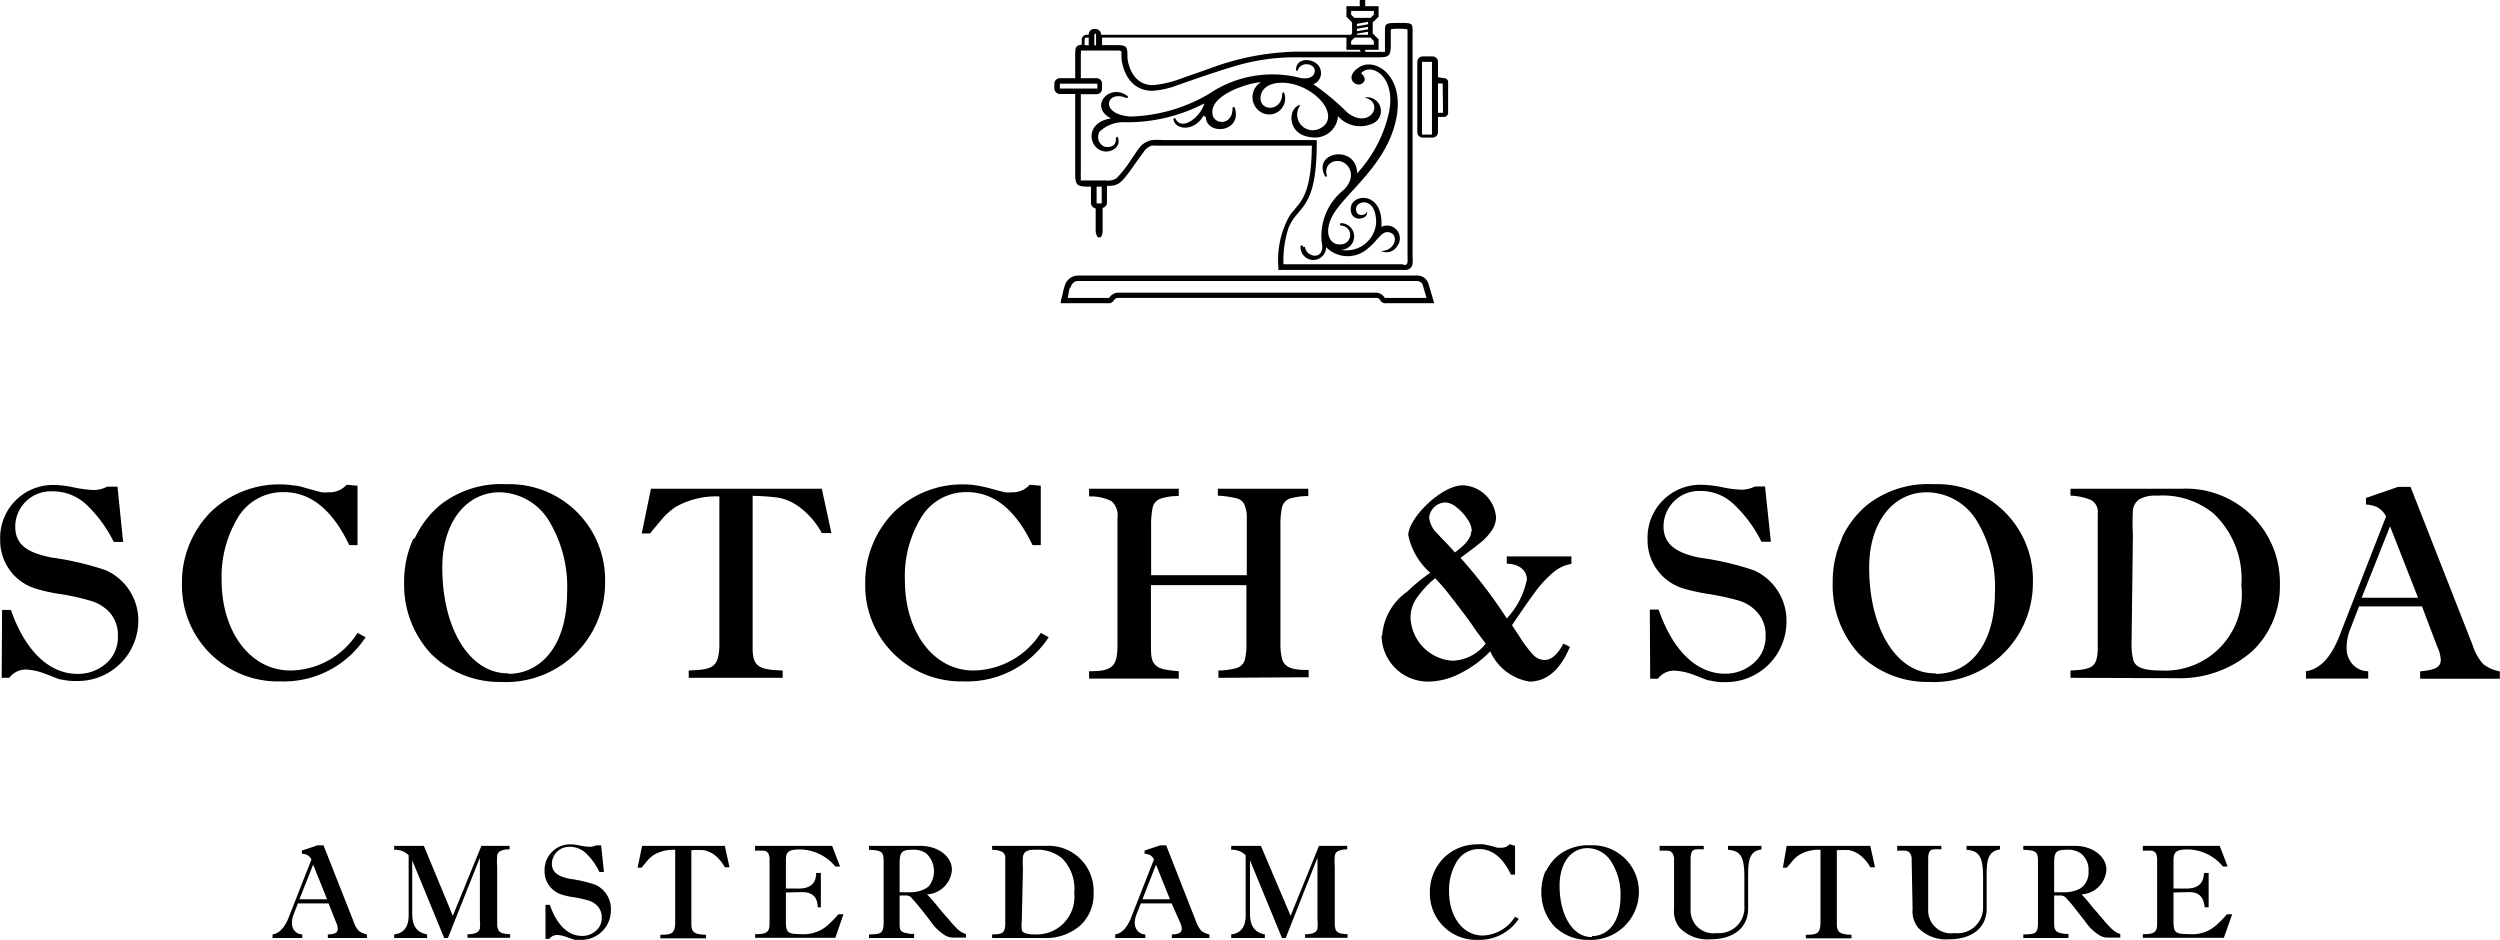 <?xml version="1.0" encoding="UTF-8"?> <svg xmlns="http://www.w3.org/2000/svg" id="Layer_1" data-name="Layer 1" viewBox="0 0 133 50"><path d="M101.28,1.85V1.69l-.59.1v.06Zm-.73-.9h.87l.17-.17V.58h-1.21v.2Zm.14.18.29,0h-.29Zm0,.27.59-.11V1.16l-.59.11Zm0,.26.59-.1V1.43l-.59.1Zm.9.53L101.41,2h-.85l-.18.18v.2h1.21ZM86.72,1.83v.58h.09V1.83c0-.05-.08-.05-.08,0m.38,8.1h-.27v.89h.27ZM84.88,4.71h2V4.45H84.89Zm18.29,9.38h.11s.09,0,.1-.17,0-.23,0-.42V1.59c0-.05-.2-.06-.45-.06s-.44,0-.44.06v.79c0,.61-.11.67-.67.67H97.29a11.08,11.08,0,0,0-3.17.49c-1,.3-2,.65-3,1a4.54,4.54,0,0,1-1.31.29c-1.46,0-1.65-1.59-1.65-1.78V2.86a.37.37,0,0,0,0-.11s-.06-.06-.11-.06H86.1c-.06,0-.08,0-.09,0s0,0,0,.09A1.88,1.88,0,0,0,86,3V4.16h.84a.29.29,0,0,1,.29.29v.26a.29.29,0,0,1-.29.3H86V9.19a2.74,2.74,0,0,0,0,.29c0,.07,0,.1,0,.12s0,0,.12,0h1.21a.84.84,0,0,0,.57-.12,6.16,6.16,0,0,0,.74-.93l.22-.33c.08-.12.16-.24.25-.35a1.07,1.07,0,0,1,.69-.42,3.87,3.87,0,0,1,.53,0h8.22v.15c0,2.44-.45,3.09-.92,3.65-.13.15-.24.28-.34.42a3.05,3.05,0,0,0-.25.48,5.62,5.62,0,0,0-.26,1.91h6.36M86.42,2.41V2h-.13c-.05,0-.09.05-.09.15v.25Zm14.42.24h-.71V2h-13v.4h.8c.53,0,.55.1.55.64,0,.2.19,1.49,1.36,1.49a5.73,5.73,0,0,0,1.49-.35l1.48-.52a14,14,0,0,1,4.53-.91h3.55ZM87.16,12.21a.79.79,0,0,1-.06.36l-.06.06-.09,0s-.07,0-.09-.08a.65.65,0,0,1-.07-.36v-1.1a.31.31,0,0,1-.25-.29V9.93h-.11c-.65,0-.73-.08-.73-.74V5h-.81a.3.3,0,0,1-.3-.3V4.45a.3.3,0,0,1,.3-.29h.81V3c0-.45,0-.59.35-.62V2.14a.26.26,0,0,1,.24-.29h.13a.29.29,0,0,1,.3-.31h.07a.31.31,0,0,1,.29.31h13.28l.07-.07V1.19l-.3-.3V.33h.71V0h.29V.33h.71V.89l-.31.3v.59l.31.31v.56h-.71v.11h.94l.11,0a.29.29,0,0,0,0-.1V1.69c0-.44,0-.47.73-.47s.74,0,.74.47V13.75a1.1,1.1,0,0,1,0,.26.37.37,0,0,1-.34.35h-6.8v-.14a4.8,4.8,0,0,1,.59-2.73c.1-.15.22-.28.33-.42.41-.48.84-1.05.86-3.32H90a.88.88,0,0,0-.24,0,.84.84,0,0,0-.43.35l-.44.61c-.74,1.05-.85,1.18-1.5,1.18v.89a.29.29,0,0,1-.23.28Zm10.76.92c.08.61,1.13.74.89-.28a3.15,3.15,0,0,1,1.2-2.77c.77-.8.15-1.58-.41-1.51a.56.56,0,0,0-.51.76c0,.08-.08.12-.12,0-.63-1.28,1.7-1.65,1.73-.11A7.05,7.05,0,0,0,102.39,6c.41-2-1-2.69-1.48-2.1,0,0,.39.3.06.54s-1-.31-.17-.86,2.4.42,2,2.63S100.66,9.8,99.71,11s-.52,2.07.12,2a.48.48,0,0,0,0-1,.07.07,0,0,1,0-.13.71.71,0,1,1,0,1.42,1.58,1.58,0,0,0,1.88-1.46c0-1.39-1.07-1.18-1.07-.71s.58.34.58.12a.14.14,0,0,1,0,.12c0,.32-.9.49-.86-.29s1.75-.93,1.63,1a.68.68,0,0,1,.82,1.05.65.65,0,0,1-.84.23c.82,0,1-1,.32-1-.32,0-.54.49-1,.85a1.61,1.61,0,0,1-2.24-.05.68.68,0,1,1-1.36,0,.07.07,0,1,1,.13,0m-5.29-7c-.5.88-1.51.76-1.6.21,0-.1.08-.1.13,0,.37.62,1.34-.19,1.51-.86a8.83,8.83,0,0,1-4.34,1A1.85,1.85,0,0,0,87,7a.56.56,0,0,0,.23.79c.26.09.66,0,.63-.38,0-.1.08-.2.12-.07.14.39-.21.72-.63.72-.91,0-1.25-1.54.26-1.76-1.21-.62-.09-1.9.86-1.2.09.06,0,.15-.09.1-1-.42-1.44.87.26,1A8.71,8.71,0,0,0,92.81,5a6,6,0,0,1,4.72-.89c.22.07.81.16.91-.27s-.71-.65-.91-.08c0,0-.08.05-.08-.06,0-.72,1.14-.62,1.3,0a.63.63,0,0,1-.38.78A12.88,12.88,0,0,1,100.19,6c1.21.92,2-.56.9-.81a.73.73,0,0,1,.37,1.41,1.58,1.58,0,0,1-1.78-.42,1.22,1.22,0,0,1-1.42,1.12c-1.34-.12-1.25-1.62-.57-1.72a.83.83,0,0,0,1,1.27c.79-.35.55-1.32-.52-2s-2.46-.58-2.6.25,1.12.88,1.14-.08c0-.07.08-.17.11-.07a.85.85,0,0,1-1.41.88.92.92,0,0,1,.17-1.45C95.06,4.37,92.92,5,93,6c0,.64,1.07.73,1.07-.23,0-.09.1-.12.13,0,.37,1.28-1.51,1.45-1.55.46m12.6-1.79H105V6h.27Zm.07-.28a.21.21,0,0,1,.22.21V6a.22.22,0,0,1-.22.22H105v.81a.29.29,0,0,1-.29.29h-.52a.29.29,0,0,1-.29-.29V3.29a.29.29,0,0,1,.29-.29h.52a.29.29,0,0,1,.29.29v.82Zm-1.17,3h.53V3.29h-.53ZM85.42,15.3c-.06.18-.08.4-.12.55h2.21a.56.56,0,0,1,.5-.28h13.66a.55.55,0,0,1,.5.28h2.22l-.21-.72a.35.35,0,0,0-.33-.18h-18c-.22,0-.33.15-.4.35m18.43-.64a.62.62,0,0,1,.6.39l.32,1.08h-2.68l-.16-.09a.24.24,0,0,0-.26-.19H88a.25.25,0,0,0-.26.17l-.16.11H84.93c0-.15.06-.29.09-.44a3.59,3.59,0,0,1,.12-.47.74.74,0,0,1,.68-.56Z" transform="translate(-28.5)"></path><path d="M28.61,32.45h.47c.8,2.28,2.11,3.4,3.53,3.4a2.25,2.25,0,0,0,1.53-.55,1.82,1.82,0,0,0,.63-1.43,1.8,1.8,0,0,0-.42-1.27,2.22,2.22,0,0,0-1-.63,12.6,12.6,0,0,0-1.54-.35,9.21,9.21,0,0,1-1.36-.29,2.67,2.67,0,0,1-1.94-2.61,2.81,2.81,0,0,1,2.82-2.92,5.31,5.31,0,0,1,1.14.14,6.76,6.76,0,0,0,1,.13,1.55,1.55,0,0,0,.73-.18h.55l.3,2.94h-.5a6.91,6.91,0,0,0-1.47-2,2.6,2.6,0,0,0-1.8-.69A1.89,1.89,0,0,0,29.31,28c0,1,.66,1.4,1.93,1.66a15.63,15.63,0,0,1,2.9.68A2.93,2.93,0,0,1,35.86,33a3.22,3.22,0,0,1-3.25,3.23,3.17,3.17,0,0,1-.79-.07c-.18,0-.48-.16-.91-.31a3.22,3.22,0,0,0-1-.23,1.07,1.07,0,0,0-.91.44h-.41Z" transform="translate(-28.5)"></path><path d="M47.52,25.84V29h-.44c-.9-1.89-2.06-2.82-3.49-2.82a2.8,2.8,0,0,0-2.39,1.28,6.12,6.12,0,0,0-.91,3.4c0,2.8,1.57,4.85,3.72,4.81a4.29,4.29,0,0,0,3.51-2l.43.23a5.2,5.2,0,0,1-4.54,2.35,5.1,5.1,0,0,1-5.23-5.2,5.32,5.32,0,0,1,1.53-3.81,5.23,5.23,0,0,1,3.68-1.47,4.38,4.38,0,0,1,.75.06c.23,0,.5.1.83.19l.64.17a2.21,2.21,0,0,0,.39,0,1.22,1.22,0,0,0,.94-.4Z" transform="translate(-28.5)"></path><path d="M55.53,35.85c1.73,0,3.14-1.48,3.14-4.34a6.79,6.79,0,0,0-1-3.86,3.14,3.14,0,0,0-2.58-1.46c-1.79,0-3.06,1.6-3.06,4,0,3.33,1.51,5.68,3.54,5.63m-5-7.19a5.07,5.07,0,0,1,1.38-1.79,5.25,5.25,0,0,1,3.5-1.08A5.09,5.09,0,0,1,60.69,31a5.27,5.27,0,0,1-5.53,5.28,5.17,5.17,0,0,1-3.71-1.48A5.38,5.38,0,0,1,50,31a5.44,5.44,0,0,1,.48-2.32" transform="translate(-28.5)"></path><path d="M63.13,26h9.09l.51,2.36h-.51A4.2,4.2,0,0,0,71.06,27a2.7,2.7,0,0,0-1.13-.52,11.48,11.48,0,0,0-1.39-.1V34.5c0,1,.39,1.13,1.6,1.17v.39h-5v-.39c1.23-.05,1.58-.13,1.63-1.26v-8a4.38,4.38,0,0,0-2.31.55,3.5,3.5,0,0,0-.64.54c-.16.18-.41.48-.74.88h-.44Z" transform="translate(-28.5)"></path><path d="M83.87,25.84V29h-.44c-.9-1.89-2.06-2.82-3.5-2.82a2.79,2.79,0,0,0-2.38,1.28,6,6,0,0,0-.91,3.4c0,2.8,1.56,4.85,3.71,4.81a4.33,4.33,0,0,0,3.52-2l.42.23a5.19,5.19,0,0,1-4.54,2.35,5.1,5.1,0,0,1-5.22-5.2,5.32,5.32,0,0,1,1.53-3.81,5.21,5.21,0,0,1,3.68-1.47,4.35,4.35,0,0,1,.74.06,7.78,7.78,0,0,1,.83.19l.64.17a2.41,2.41,0,0,0,.4,0,1.2,1.2,0,0,0,.93-.4Z" transform="translate(-28.5)"></path><path d="M93.32,36.06v-.39a3.73,3.73,0,0,0,1-.14.66.66,0,0,0,.39-.38,3.07,3.07,0,0,0,.1-.9V31.13H89.73v3c0,.71,0,1,.22,1.23s.5.28,1.26.35v.39H86.44v-.39c.69,0,1-.07,1.22-.27s.29-.53.29-1.18v-6.7a1,1,0,0,0-.32-.9,2.48,2.48,0,0,0-1.19-.25V26h4.77v.39a2.89,2.89,0,0,0-1,.15.66.66,0,0,0-.39.46,4.7,4.7,0,0,0-.08,1V30.6h5.09v-3a1.73,1.73,0,0,0-.13-.76.6.6,0,0,0-.41-.33,5.27,5.27,0,0,0-1-.14V26H98.1v.39a3.5,3.5,0,0,0-1,.14.67.67,0,0,0-.39.43,4.16,4.16,0,0,0-.09,1v6.23a3.24,3.24,0,0,0,.09.88c.12.4.48.59,1.41.57v.39Z" transform="translate(-28.5)"></path><path d="M106.8,28.24a1.2,1.2,0,0,0-.22-.6A2.38,2.38,0,0,0,106,27a1,1,0,0,0-.62-.27.9.9,0,0,0-.85.79,1.37,1.37,0,0,0,.44.87c.32.35.58.59.93,1,.58-.42.87-.79.87-1.12m.26,5.29c-.24-.36-.45-.66-.64-.9s-.41-.56-.69-.9a11.6,11.6,0,0,0-.85-1,5.36,5.36,0,0,0-1,1.08,1.84,1.84,0,0,0-.31,1,2.39,2.39,0,0,0,2.22,2.31,2.33,2.33,0,0,0,1.78-.91Zm-5,.28a3.13,3.13,0,0,1,1.34-2.37,9.76,9.76,0,0,1,1.22-1,3.65,3.65,0,0,1-1.17-2c0-.9,1.8-2.7,2.95-2.65a1.85,1.85,0,0,1,1.72,1.71,1.26,1.26,0,0,1-.25.72,2.77,2.77,0,0,1-.57.61c-.2.17-.56.44-1.07.82a25.7,25.7,0,0,1,2.46,3.22,4.22,4.22,0,0,0,1.07-2.08c0-.46-.41-.83-1.07-.83v-.39h3.44V30a2,2,0,0,0-1,.48,6,6,0,0,0-.92,1c-.31.42-.72,1-1.24,1.78l.44.67a5.79,5.79,0,0,0,.72.94.81.81,0,0,0,.57.24q.55,0,1-.87l.35.17c-.52,1.26-1.27,1.85-2.15,1.85a2.77,2.77,0,0,1-2.09-1.61,5.87,5.87,0,0,1-1.63,1.19,3.76,3.76,0,0,1-1.63.42A2.47,2.47,0,0,1,102,33.81" transform="translate(-28.5)"></path><path d="M116.27,32.43h.47c.79,2.29,2.1,3.41,3.52,3.41a2.26,2.26,0,0,0,1.53-.56,1.83,1.83,0,0,0,.64-1.43,1.78,1.78,0,0,0-.43-1.26,2.13,2.13,0,0,0-1-.64,13.56,13.56,0,0,0-1.55-.34,10.51,10.51,0,0,1-1.35-.29,2.68,2.68,0,0,1-1.95-2.62A2.81,2.81,0,0,1,119,25.79a5.92,5.92,0,0,1,1.13.13,5.54,5.54,0,0,0,1,.13,1.57,1.57,0,0,0,.73-.17h.54l.31,2.94h-.5a7,7,0,0,0-1.48-2,2.53,2.53,0,0,0-1.8-.7A1.89,1.89,0,0,0,117,28c0,.95.66,1.41,1.92,1.67a15,15,0,0,1,2.91.68,2.93,2.93,0,0,1,1.71,2.7,3.22,3.22,0,0,1-3.25,3.24,2.94,2.94,0,0,1-.78-.08c-.18,0-.48-.16-.91-.31a3.25,3.25,0,0,0-1-.22,1.06,1.06,0,0,0-.9.43h-.41Z" transform="translate(-28.5)"></path><path d="M131.49,35.85c1.73,0,3.14-1.48,3.14-4.34a6.79,6.79,0,0,0-1-3.86A3.14,3.14,0,0,0,131,26.19c-1.79,0-3.06,1.6-3.06,4,0,3.33,1.51,5.68,3.54,5.63m-5-7.19a5.07,5.07,0,0,1,1.38-1.79,5.25,5.25,0,0,1,3.5-1.08A5.09,5.09,0,0,1,136.65,31a5.27,5.27,0,0,1-5.53,5.28,5.15,5.15,0,0,1-3.71-1.48A5.38,5.38,0,0,1,126,31a5.44,5.44,0,0,1,.48-2.32" transform="translate(-28.5)"></path><path d="M141.9,34.2a3.29,3.29,0,0,0,.09.91c.11.37.49.56,1.45.56a4.08,4.08,0,0,0,4.3-4.54,4.76,4.76,0,0,0-1.49-3.82,4.28,4.28,0,0,0-3-.94,1.72,1.72,0,0,0-.95.2.83.83,0,0,0-.33.57,12.06,12.06,0,0,0,0,1.3Zm-3.25,1.86v-.39c1.2-.05,1.42-.2,1.45-1.16V27.32a.72.72,0,0,0-.34-.71,3.07,3.07,0,0,0-1.11-.24V26h5.91a5,5,0,0,1,5.23,5.11,4.74,4.74,0,0,1-1.5,3.56,5.84,5.84,0,0,1-4,1.41Z" transform="translate(-28.5)"></path><path d="M154.14,31.8h3L155.65,28Zm3.21.46H154l-.47,1.22a2.57,2.57,0,0,0-.19,1,1.27,1.27,0,0,0,.3.84,1.12,1.12,0,0,0,.85.39v.39h-3.31v-.39c.74-.11,1.34-.74,1.79-1.91l2.47-6.33A1.2,1.2,0,0,0,155,27a1.55,1.55,0,0,0-.63-.16v-.35l1.71-.59h.66l3.31,8.44a2.63,2.63,0,0,0,.57,1,2.08,2.08,0,0,0,.87.38v.39h-4.24v-.39c.73-.08,1.1-.18,1.1-.62a2,2,0,0,0-.21-.75Z" transform="translate(-28.5)"></path><path d="M44.43,47.84H45.9L45.16,46Zm1.55.22H44.35l-.23.59a1.22,1.22,0,0,0-.09.46.66.66,0,0,0,.14.41.55.55,0,0,0,.41.19v.19H43v-.19q.54-.08.87-.93l1.2-3.06a.62.62,0,0,0-.2-.22.73.73,0,0,0-.31-.08v-.17l.83-.28h.32l1.61,4.08a1.2,1.2,0,0,0,.28.48,1,1,0,0,0,.42.18v.19H45.94v-.19c.36,0,.53-.09.53-.3a.89.89,0,0,0-.1-.36Z" transform="translate(-28.5)"></path><path d="M52.59,48.72,54.11,45h1.5v.19a1,1,0,0,0-.5.09.31.31,0,0,0-.16.25,3.71,3.71,0,0,0,0,.59v3a.79.79,0,0,0,.06.35.34.34,0,0,0,.2.17,1.74,1.74,0,0,0,.43.06v.19H53.37v-.19a1.12,1.12,0,0,0,.48-.08.35.35,0,0,0,.18-.22,2.22,2.22,0,0,0,0-.44V45.63L52.33,49.9h-.2l-1.7-4.13V48.6c0,.64.22,1,.79,1.11v.19H49.47v-.19c.49-.05.77-.39.77-1V45.5a1,1,0,0,0-.77-.29V45h1.58Z" transform="translate(-28.5)"></path><path d="M57.52,48.14h.23c.39,1.11,1,1.65,1.71,1.65a1.07,1.07,0,0,0,.74-.27.86.86,0,0,0,.31-.69.84.84,0,0,0-.21-.61,1,1,0,0,0-.48-.31,7.34,7.34,0,0,0-.75-.17,3.91,3.91,0,0,1-.66-.14,1.3,1.3,0,0,1-.94-1.27,1.36,1.36,0,0,1,1.37-1.41,2.57,2.57,0,0,1,.55.07,2.94,2.94,0,0,0,.47.06.86.86,0,0,0,.36-.08h.26l.15,1.42h-.24a3.44,3.44,0,0,0-.72-1,1.25,1.25,0,0,0-.87-.34.92.92,0,0,0-.94.89c0,.46.32.68.93.81a7,7,0,0,1,1.41.33A1.42,1.42,0,0,1,61,48.42,1.57,1.57,0,0,1,59.46,50a1.69,1.69,0,0,1-.38,0l-.44-.15a1.72,1.72,0,0,0-.48-.11.54.54,0,0,0-.44.21h-.2Z" transform="translate(-28.5)"></path><path d="M62.66,45h4.4l.25,1.14h-.25a2.09,2.09,0,0,0-.55-.66,1.52,1.52,0,0,0-.56-.25,5.45,5.45,0,0,0-.67,0v3.93c0,.46.19.55.78.57v.19H63.63v-.19c.59,0,.77-.06.79-.61V45.21a2.08,2.08,0,0,0-1.12.26,1.64,1.64,0,0,0-.31.26l-.36.43h-.21Z" transform="translate(-28.5)"></path><path d="M70.31,47.48V49c0,.67.11.69.94.7a1.83,1.83,0,0,0,.68-.12,1.8,1.8,0,0,0,.58-.34,5.64,5.64,0,0,0,.59-.6h.27l-.43,1.25H68.67v-.19c.62,0,.76-.12.77-.52V45.77a.81.81,0,0,0-.06-.36.34.34,0,0,0-.21-.15,3.55,3.55,0,0,0-.5,0V45h4.1l.42,1.1h-.25a2.48,2.48,0,0,0-1.9-.91c-.64,0-.73.18-.73.57v1.51H71c.61,0,.92-.28.92-.83h.25v1.83H72c0-.56-.3-.81-.83-.81Z" transform="translate(-28.5)"></path><path d="M76.36,47.47h.57a1.82,1.82,0,0,0,.56-.09,1.18,1.18,0,0,0,.42-.23,1.29,1.29,0,0,0-.16-1.77,1.23,1.23,0,0,0-.76-.17c-.54,0-.62.16-.63.7Zm.77,2.43h-2.4v-.19c.67,0,.76-.08.78-.6V45.87c0-.55-.07-.63-.78-.66V45h2.73c1,0,1.7.61,1.68,1.29a1.4,1.4,0,0,1-1.32,1.29,8.24,8.24,0,0,1,.59.68l.34.4.18.2a6.83,6.83,0,0,0,.5.56,1.16,1.16,0,0,0,.46.27v.19h-.66a.9.9,0,0,1-.42-.1,2.54,2.54,0,0,1-.79-.75l-.48-.62q-.35-.43-.51-.6a.39.39,0,0,0-.28-.17h-.39v1.47c0,.29,0,.45.3.52l.25.05h.22Z" transform="translate(-28.5)"></path><path d="M82.86,49a1.59,1.59,0,0,0,0,.44c0,.18.23.27.7.27a2,2,0,0,0,2.09-2.2A2.31,2.31,0,0,0,85,45.66a2.06,2.06,0,0,0-1.46-.45.86.86,0,0,0-.46.09.42.42,0,0,0-.16.28,4.84,4.84,0,0,0,0,.63Zm-1.58.9v-.19c.58,0,.69-.1.7-.56V45.67a.36.36,0,0,0-.16-.35,1.29,1.29,0,0,0-.54-.11V45h2.86a2.4,2.4,0,0,1,2.54,2.47A2.28,2.28,0,0,1,86,49.21,2.78,2.78,0,0,1,84,49.9Z" transform="translate(-28.5)"></path><path d="M89.28,47.84h1.46L90,46Zm1.55.22H89.19l-.23.59a1.22,1.22,0,0,0-.09.46.61.61,0,0,0,.15.41.55.55,0,0,0,.41.19v.19h-1.6v-.19c.35-.05.64-.36.86-.93l1.2-3.06a.61.61,0,0,0-.19-.22.73.73,0,0,0-.31-.08v-.17l.83-.28h.32l1.6,4.08a1.5,1.5,0,0,0,.28.48,1.1,1.1,0,0,0,.42.18v.19h-2v-.19c.35,0,.53-.09.53-.3a.89.89,0,0,0-.1-.36Z" transform="translate(-28.5)"></path><path d="M97.16,48.72,98.67,45h1.5v.19a1,1,0,0,0-.49.09.32.32,0,0,0-.17.25,4.15,4.15,0,0,0,0,.59v3a1,1,0,0,0,.05.35.37.37,0,0,0,.2.17,1.74,1.74,0,0,0,.43.06v.19H97.93v-.19a1.09,1.09,0,0,0,.48-.08.32.32,0,0,0,.18-.22,2.22,2.22,0,0,0,0-.44V45.63L96.9,49.9h-.2L95,45.77V48.6c0,.64.23,1,.79,1.11v.19H94v-.19c.49-.05.77-.39.77-1V45.5a1,1,0,0,0-.77-.29V45h1.58Z" transform="translate(-28.5)"></path><path d="M109.1,45v1.53h-.22c-.43-.91-1-1.36-1.69-1.36a1.37,1.37,0,0,0-1.16.62,2.91,2.91,0,0,0-.44,1.64c0,1.36.76,2.35,1.8,2.34a2.11,2.11,0,0,0,1.71-1l.2.11A2.51,2.51,0,0,1,107.1,50a2.46,2.46,0,0,1-2.53-2.52,2.56,2.56,0,0,1,.74-1.84,2.51,2.51,0,0,1,1.78-.72,2,2,0,0,1,.36,0l.41.09.31.09h.19a.58.58,0,0,0,.45-.19Z" transform="translate(-28.5)"></path><path d="M113.19,49.8c.84,0,1.52-.72,1.52-2.11a3.23,3.23,0,0,0-.5-1.86,1.51,1.51,0,0,0-1.25-.71c-.87,0-1.49.77-1.49,2,0,1.61.73,2.75,1.72,2.73m-2.45-3.49a2.59,2.59,0,0,1,.67-.86,2.56,2.56,0,0,1,1.7-.53,2.47,2.47,0,0,1,2.58,2.51A2.56,2.56,0,0,1,113,50a2.52,2.52,0,0,1-1.8-.71,2.64,2.64,0,0,1-.7-1.84,2.75,2.75,0,0,1,.23-1.13" transform="translate(-28.5)"></path><path d="M117.56,45.77a.62.62,0,0,0-.08-.37.34.34,0,0,0-.22-.14,3,3,0,0,0-.47,0V45h2.35v.19a2,2,0,0,0-.42,0c-.18,0-.28.16-.28.48v2.75a1.21,1.21,0,0,0,1.39,1.22,1.35,1.35,0,0,0,1.47-1.45V46.67c0-1.08-.19-1.41-.87-1.46V45h1.78v.19c-.62.09-.71.54-.71,1.36v1.79c0,1-.76,1.63-2,1.63a2.05,2.05,0,0,1-1.65-.62,1.41,1.41,0,0,1-.29-1Z" transform="translate(-28.5)"></path><path d="M123.55,45H128l.25,1.14H128a2.11,2.11,0,0,0-.56-.66,1.48,1.48,0,0,0-.55-.25,5.58,5.58,0,0,0-.67,0v3.93c0,.46.19.55.78.57v.19h-2.43v-.19c.59,0,.76-.06.78-.61V45.21a2,2,0,0,0-1.11.26,1.72,1.72,0,0,0-.32.26l-.36.43h-.21Z" transform="translate(-28.5)"></path><path d="M130.2,45.77a.62.62,0,0,0-.08-.37.34.34,0,0,0-.22-.14,3,3,0,0,0-.47,0V45h2.35v.19a2,2,0,0,0-.42,0c-.18,0-.28.16-.28.48v2.75a1.21,1.21,0,0,0,1.39,1.22A1.36,1.36,0,0,0,134,48.26V46.67c0-1.08-.2-1.41-.88-1.46V45h1.78v.19c-.62.09-.71.54-.71,1.36v1.79c0,1-.76,1.63-2,1.63a2.05,2.05,0,0,1-1.65-.62,1.41,1.41,0,0,1-.29-1Z" transform="translate(-28.5)"></path><path d="M137.78,47.47h.56a1.77,1.77,0,0,0,.56-.09,1,1,0,0,0,.42-.23,1.08,1.08,0,0,0,.29-.82,1.09,1.09,0,0,0-.44-.95,1.23,1.23,0,0,0-.76-.17c-.55,0-.63.16-.63.7Zm.76,2.43h-2.4v-.19c.68,0,.77-.08.78-.6V45.87c0-.55-.06-.63-.78-.66V45h2.74c1,0,1.7.61,1.68,1.29a1.4,1.4,0,0,1-1.32,1.29,8.44,8.44,0,0,1,.58.68l.35.4.17.2a6.59,6.59,0,0,0,.51.56,1.13,1.13,0,0,0,.45.27v.19h-.65a.87.87,0,0,1-.42-.1,2.44,2.44,0,0,1-.79-.75l-.49-.62a6.36,6.36,0,0,0-.5-.6.43.43,0,0,0-.29-.17h-.38v1.47c0,.29.05.45.3.52l.24.05h.22Z" transform="translate(-28.5)"></path><path d="M144.13,47.48V49c0,.67.11.69,1,.7a1.83,1.83,0,0,0,.68-.12,1.87,1.87,0,0,0,.57-.34,4.82,4.82,0,0,0,.59-.6h.28l-.44,1.25H142.5v-.19c.62,0,.75-.12.76-.52V45.77a.81.81,0,0,0-.06-.36.34.34,0,0,0-.21-.15,3.37,3.37,0,0,0-.49,0V45h4.09l.42,1.1h-.25a2.46,2.46,0,0,0-1.89-.91c-.64,0-.73.18-.74.57v1.51h.7c.6,0,.91-.28.92-.83H146v1.83h-.21c-.06-.56-.3-.81-.84-.81Z" transform="translate(-28.5)"></path></svg> 